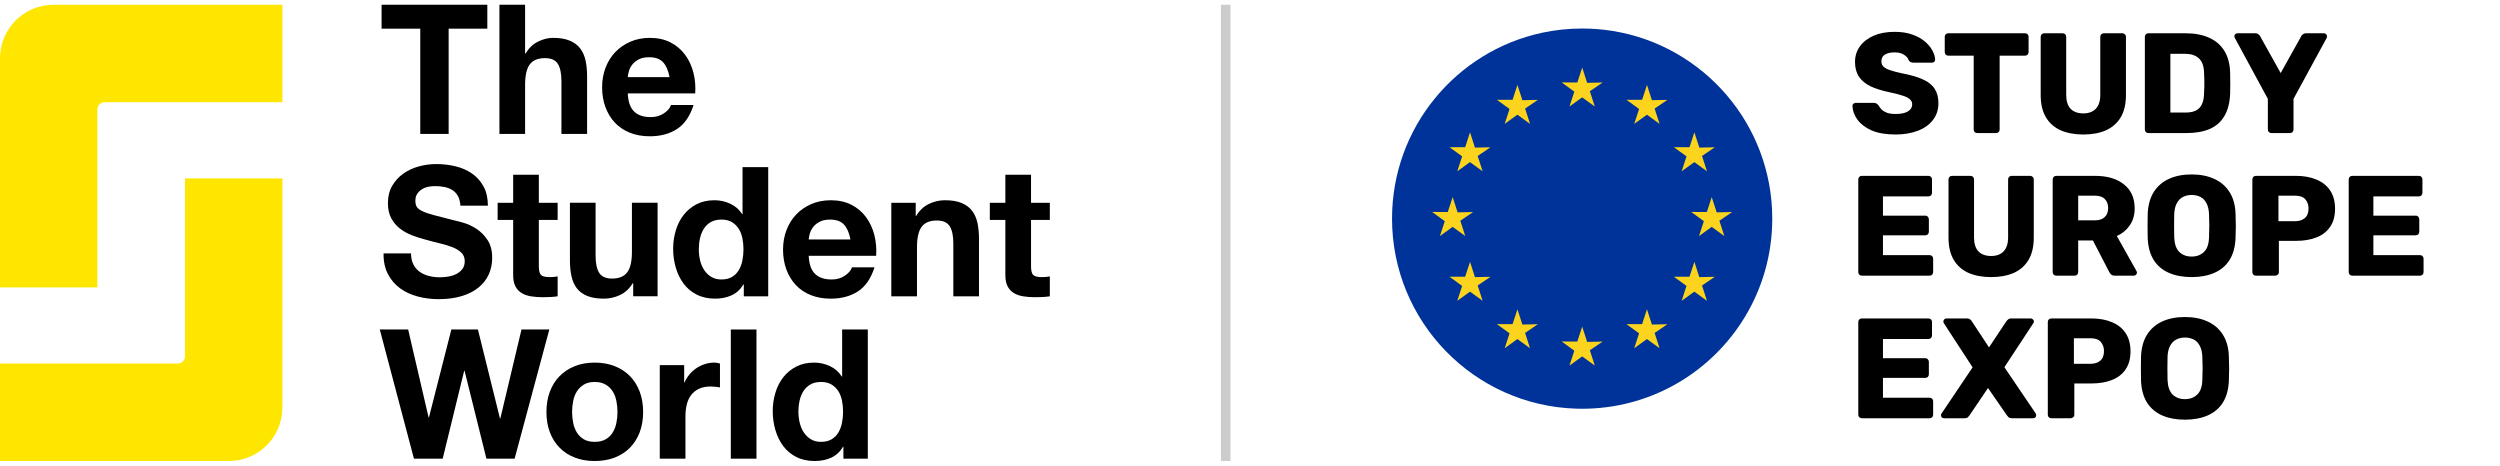<svg width="263" height="49" viewBox="0 0 263 49" fill="none" xmlns="http://www.w3.org/2000/svg">
<g clip-path="url(#clip0_1682_2542)">
<path d="M0 48.5H19.464H24.074C27.186 48.5 29.709 45.976 29.709 42.861V38.247V18.766H19.464V37.48C19.464 37.904 19.121 38.247 18.698 38.247H0V48.5Z" fill="#FEE600"/>
<path d="M29.709 0.5H10.245H5.634C2.522 0.5 0 3.024 0 6.139V10.753V30.234H10.245V11.52C10.245 11.096 10.588 10.753 11.011 10.753H29.709V0.5Z" fill="#FEE600"/>
<path d="M40.143 3.013V0.5H51.267V3.013H47.198V14.089H44.212V3.013H40.143Z" fill="black"/>
<path d="M55.24 0.5V5.62H55.297C55.64 5.049 56.078 4.633 56.61 4.373C57.142 4.113 57.661 3.983 58.168 3.983C58.892 3.983 59.483 4.082 59.947 4.279C60.409 4.476 60.774 4.748 61.04 5.097C61.306 5.446 61.493 5.871 61.602 6.372C61.709 6.874 61.763 7.429 61.763 8.038V14.09H59.063V8.532C59.063 7.721 58.936 7.114 58.682 6.714C58.429 6.315 57.979 6.115 57.332 6.115C56.596 6.115 56.064 6.334 55.735 6.772C55.405 7.209 55.24 7.93 55.24 8.932V14.091H52.54V0.5H55.24Z" fill="black"/>
<path d="M66.707 11.729C67.113 12.123 67.697 12.32 68.456 12.32C69.002 12.32 69.471 12.183 69.864 11.91C70.257 11.638 70.498 11.348 70.587 11.045H72.964C72.585 12.224 72.001 13.069 71.214 13.576C70.429 14.084 69.478 14.337 68.362 14.337C67.589 14.337 66.891 14.214 66.27 13.966C65.65 13.719 65.124 13.367 64.692 12.91C64.261 12.453 63.928 11.907 63.694 11.273C63.459 10.639 63.342 9.941 63.342 9.18C63.342 8.444 63.463 7.759 63.704 7.125C63.945 6.49 64.287 5.941 64.731 5.478C65.174 5.015 65.703 4.65 66.319 4.384C66.933 4.118 67.615 3.984 68.363 3.984C69.199 3.984 69.929 4.146 70.55 4.47C71.171 4.793 71.681 5.227 72.081 5.773C72.48 6.318 72.769 6.941 72.946 7.638C73.123 8.336 73.187 9.065 73.136 9.826H66.043C66.08 10.701 66.302 11.336 66.707 11.729ZM69.76 6.552C69.437 6.197 68.945 6.02 68.287 6.02C67.855 6.02 67.497 6.093 67.212 6.239C66.926 6.385 66.698 6.566 66.527 6.781C66.356 6.997 66.235 7.225 66.165 7.466C66.095 7.707 66.054 7.923 66.042 8.113H70.435C70.308 7.428 70.083 6.908 69.76 6.552Z" fill="black"/>
<path d="M43.49 27.82C43.654 28.137 43.873 28.395 44.146 28.592C44.418 28.788 44.739 28.933 45.106 29.029C45.474 29.124 45.854 29.171 46.247 29.171C46.513 29.171 46.798 29.149 47.103 29.105C47.407 29.06 47.692 28.974 47.958 28.848C48.224 28.721 48.446 28.546 48.624 28.324C48.801 28.103 48.89 27.82 48.89 27.478C48.89 27.11 48.773 26.812 48.538 26.584C48.304 26.355 47.997 26.165 47.616 26.013C47.236 25.861 46.804 25.727 46.323 25.613C45.841 25.499 45.353 25.372 44.859 25.233C44.352 25.106 43.857 24.951 43.376 24.767C42.894 24.584 42.463 24.345 42.083 24.053C41.703 23.762 41.395 23.396 41.16 22.959C40.926 22.52 40.809 21.991 40.809 21.369C40.809 20.671 40.958 20.066 41.256 19.552C41.554 19.038 41.943 18.61 42.425 18.267C42.907 17.925 43.451 17.671 44.06 17.506C44.668 17.342 45.277 17.259 45.886 17.259C46.595 17.259 47.277 17.338 47.93 17.497C48.583 17.655 49.163 17.913 49.67 18.267C50.177 18.622 50.58 19.076 50.877 19.628C51.175 20.18 51.325 20.849 51.325 21.636H48.434C48.409 21.229 48.322 20.893 48.176 20.627C48.031 20.36 47.837 20.151 47.596 19.998C47.355 19.846 47.079 19.738 46.77 19.674C46.458 19.611 46.12 19.578 45.752 19.578C45.511 19.578 45.27 19.604 45.029 19.654C44.788 19.705 44.57 19.794 44.373 19.921C44.176 20.047 44.014 20.206 43.888 20.396C43.761 20.587 43.698 20.828 43.698 21.119C43.698 21.385 43.748 21.602 43.85 21.766C43.951 21.931 44.151 22.083 44.449 22.223C44.747 22.363 45.159 22.502 45.684 22.642C46.21 22.781 46.898 22.959 47.748 23.174C48 23.225 48.352 23.317 48.803 23.45C49.253 23.583 49.7 23.796 50.143 24.088C50.587 24.38 50.971 24.77 51.295 25.258C51.618 25.747 51.779 26.371 51.779 27.132C51.779 27.754 51.658 28.332 51.418 28.864C51.177 29.396 50.82 29.857 50.344 30.244C49.868 30.632 49.279 30.933 48.575 31.148C47.871 31.363 47.057 31.471 46.131 31.471C45.383 31.471 44.658 31.38 43.954 31.195C43.25 31.012 42.629 30.722 42.09 30.33C41.551 29.936 41.123 29.436 40.806 28.826C40.49 28.217 40.337 27.494 40.35 26.656H43.24C43.242 27.116 43.325 27.503 43.49 27.82Z" fill="black"/>
<path d="M58.664 21.331V23.139H56.686V28.011C56.686 28.468 56.762 28.772 56.915 28.925C57.067 29.077 57.371 29.153 57.828 29.153C57.98 29.153 58.126 29.147 58.265 29.134C58.404 29.121 58.538 29.103 58.664 29.077V31.17C58.436 31.209 58.182 31.233 57.903 31.246C57.625 31.258 57.352 31.266 57.086 31.266C56.666 31.266 56.271 31.237 55.897 31.18C55.522 31.123 55.193 31.012 54.908 30.847C54.622 30.682 54.397 30.448 54.232 30.144C54.068 29.839 53.985 29.439 53.985 28.944V23.139H52.35V21.332H53.985V18.382H56.685V21.332H58.664V21.331Z" fill="black"/>
<path d="M66.612 31.17V29.8H66.555C66.213 30.371 65.769 30.783 65.224 31.037C64.679 31.291 64.121 31.417 63.551 31.417C62.828 31.417 62.235 31.322 61.772 31.131C61.31 30.941 60.945 30.672 60.679 30.323C60.413 29.974 60.225 29.549 60.117 29.047C60.009 28.546 59.956 27.991 59.956 27.382V21.33H62.656V26.887C62.656 27.699 62.783 28.306 63.036 28.706C63.29 29.105 63.74 29.305 64.387 29.305C65.122 29.305 65.654 29.086 65.984 28.649C66.313 28.21 66.479 27.491 66.479 26.488V21.331H69.179V31.17H66.612Z" fill="black"/>
<path d="M78.212 29.915C77.895 30.447 77.479 30.831 76.966 31.066C76.453 31.3 75.873 31.418 75.226 31.418C74.49 31.418 73.844 31.275 73.286 30.989C72.729 30.705 72.269 30.317 71.907 29.829C71.546 29.34 71.274 28.779 71.09 28.145C70.906 27.51 70.814 26.851 70.814 26.165C70.814 25.505 70.906 24.868 71.09 24.253C71.273 23.637 71.546 23.095 71.907 22.626C72.269 22.156 72.722 21.779 73.267 21.493C73.811 21.207 74.446 21.065 75.168 21.065C75.751 21.065 76.306 21.189 76.832 21.436C77.358 21.683 77.773 22.048 78.077 22.53H78.115V17.582H80.816V31.171H78.248V29.916H78.212V29.915ZM78.098 25.051C78.022 24.677 77.891 24.347 77.708 24.062C77.525 23.776 77.286 23.545 76.995 23.366C76.704 23.189 76.336 23.1 75.892 23.1C75.448 23.1 75.075 23.189 74.77 23.366C74.466 23.545 74.221 23.779 74.038 24.071C73.854 24.363 73.721 24.696 73.639 25.07C73.556 25.445 73.515 25.835 73.515 26.24C73.515 26.621 73.559 27.001 73.648 27.382C73.737 27.763 73.88 28.102 74.076 28.4C74.273 28.698 74.52 28.94 74.818 29.124C75.116 29.308 75.475 29.4 75.893 29.4C76.337 29.4 76.708 29.311 77.005 29.134C77.303 28.957 77.541 28.718 77.719 28.421C77.896 28.122 78.023 27.783 78.099 27.402C78.175 27.021 78.213 26.628 78.213 26.222C78.213 25.816 78.174 25.426 78.098 25.051Z" fill="black"/>
<path d="M85.742 28.811C86.147 29.204 86.731 29.401 87.491 29.401C88.036 29.401 88.505 29.265 88.898 28.991C89.291 28.719 89.533 28.43 89.622 28.126H91.999C91.619 29.306 91.035 30.15 90.249 30.657C89.463 31.165 88.512 31.419 87.397 31.419C86.623 31.419 85.926 31.295 85.305 31.047C84.684 30.8 84.158 30.448 83.727 29.991C83.295 29.535 82.962 28.989 82.728 28.355C82.494 27.721 82.376 27.023 82.376 26.261C82.376 25.526 82.497 24.84 82.738 24.206C82.979 23.571 83.321 23.023 83.765 22.56C84.209 22.097 84.737 21.732 85.353 21.465C85.968 21.199 86.649 21.066 87.397 21.066C88.234 21.066 88.963 21.228 89.584 21.551C90.205 21.874 90.716 22.309 91.115 22.855C91.514 23.399 91.803 24.022 91.98 24.719C92.157 25.417 92.221 26.146 92.171 26.908H85.077C85.115 27.782 85.336 28.417 85.742 28.811ZM88.793 23.634C88.47 23.278 87.978 23.101 87.32 23.101C86.888 23.101 86.531 23.174 86.245 23.32C85.96 23.466 85.732 23.647 85.56 23.862C85.389 24.078 85.268 24.307 85.199 24.547C85.129 24.788 85.088 25.004 85.075 25.195H89.469C89.341 24.509 89.117 23.989 88.793 23.634Z" fill="black"/>
<path d="M96.333 21.331V22.701H96.39C96.733 22.131 97.176 21.715 97.721 21.455C98.266 21.195 98.824 21.065 99.395 21.065C100.118 21.065 100.71 21.163 101.173 21.36C101.636 21.557 102 21.83 102.266 22.179C102.532 22.528 102.719 22.952 102.828 23.454C102.935 23.955 102.99 24.511 102.99 25.119V31.171H100.29V25.614C100.29 24.803 100.162 24.196 99.909 23.797C99.655 23.397 99.205 23.197 98.558 23.197C97.823 23.197 97.29 23.416 96.961 23.854C96.631 24.292 96.467 25.012 96.467 26.015V31.173H93.766V21.334H96.333V21.331Z" fill="black"/>
<path d="M110.442 21.331V23.139H108.465V28.011C108.465 28.468 108.54 28.772 108.693 28.925C108.846 29.077 109.15 29.153 109.606 29.153C109.758 29.153 109.904 29.147 110.044 29.134C110.183 29.121 110.316 29.103 110.442 29.077V31.17C110.215 31.209 109.96 31.233 109.682 31.246C109.403 31.258 109.13 31.266 108.864 31.266C108.445 31.266 108.049 31.237 107.676 31.18C107.301 31.123 106.972 31.012 106.686 30.847C106.401 30.682 106.176 30.448 106.011 30.144C105.846 29.839 105.764 29.439 105.764 28.944V23.139H104.129V21.332H105.764V18.382H108.464V21.332H110.442V21.331Z" fill="black"/>
<path d="M51.172 48.252L48.871 39.003H48.833L46.571 48.252H43.547L39.952 34.663H42.938L45.087 43.913H45.125L47.483 34.663H50.278L52.597 44.027H52.635L54.861 34.663H57.789L54.138 48.252H51.172Z" fill="black"/>
<path d="M57.846 41.201C58.087 40.561 58.429 40.015 58.873 39.564C59.317 39.114 59.849 38.765 60.47 38.517C61.091 38.27 61.788 38.146 62.562 38.146C63.335 38.146 64.035 38.27 64.663 38.517C65.291 38.765 65.826 39.114 66.27 39.564C66.713 40.015 67.055 40.561 67.296 41.201C67.537 41.841 67.658 42.555 67.658 43.342C67.658 44.129 67.537 44.839 67.296 45.473C67.055 46.108 66.713 46.651 66.27 47.1C65.826 47.551 65.29 47.896 64.663 48.138C64.036 48.379 63.335 48.499 62.562 48.499C61.788 48.499 61.091 48.378 60.47 48.138C59.849 47.897 59.316 47.551 58.873 47.1C58.429 46.65 58.086 46.107 57.846 45.473C57.605 44.839 57.485 44.129 57.485 43.342C57.485 42.555 57.605 41.841 57.846 41.201ZM60.299 44.494C60.376 44.868 60.505 45.205 60.689 45.503C60.872 45.801 61.117 46.039 61.421 46.216C61.725 46.394 62.106 46.482 62.562 46.482C63.019 46.482 63.401 46.393 63.713 46.216C64.023 46.039 64.27 45.8 64.454 45.503C64.637 45.205 64.768 44.868 64.844 44.494C64.92 44.119 64.958 43.736 64.958 43.342C64.958 42.949 64.92 42.562 64.844 42.181C64.768 41.8 64.638 41.465 64.454 41.173C64.27 40.88 64.023 40.643 63.713 40.459C63.401 40.275 63.019 40.182 62.562 40.182C62.106 40.182 61.725 40.274 61.421 40.459C61.117 40.643 60.872 40.88 60.689 41.173C60.505 41.465 60.376 41.8 60.299 42.181C60.223 42.562 60.185 42.949 60.185 43.342C60.185 43.735 60.223 44.119 60.299 44.494Z" fill="black"/>
<path d="M71.975 38.413V40.24H72.013C72.14 39.936 72.311 39.654 72.527 39.394C72.742 39.133 72.989 38.911 73.268 38.727C73.546 38.544 73.844 38.401 74.161 38.299C74.478 38.198 74.808 38.147 75.15 38.147C75.328 38.147 75.525 38.179 75.74 38.242V40.754C75.614 40.729 75.462 40.707 75.284 40.688C75.106 40.669 74.934 40.66 74.77 40.66C74.276 40.66 73.858 40.742 73.515 40.907C73.173 41.072 72.897 41.297 72.689 41.583C72.479 41.869 72.33 42.202 72.242 42.582C72.153 42.962 72.109 43.376 72.109 43.819V48.253H69.408V38.414H71.975V38.413Z" fill="black"/>
<path d="M79.581 34.663V48.252H76.881V34.663H79.581Z" fill="black"/>
<path d="M88.689 46.996C88.373 47.529 87.957 47.912 87.444 48.147C86.93 48.382 86.35 48.499 85.704 48.499C84.968 48.499 84.322 48.357 83.764 48.071C83.206 47.786 82.747 47.398 82.385 46.911C82.024 46.422 81.752 45.861 81.567 45.226C81.383 44.591 81.292 43.932 81.292 43.246C81.292 42.587 81.383 41.949 81.567 41.334C81.751 40.718 82.024 40.176 82.385 39.707C82.747 39.238 83.2 38.86 83.744 38.574C84.289 38.288 84.923 38.146 85.646 38.146C86.228 38.146 86.784 38.27 87.309 38.517C87.835 38.765 88.251 39.129 88.555 39.612H88.593V34.663H91.293V48.252H88.726V46.997H88.689V46.996ZM88.575 42.133C88.5 41.759 88.369 41.429 88.186 41.144C88.002 40.858 87.764 40.627 87.473 40.449C87.181 40.272 86.814 40.182 86.37 40.182C85.926 40.182 85.552 40.272 85.248 40.449C84.944 40.627 84.699 40.861 84.516 41.153C84.332 41.445 84.199 41.778 84.116 42.152C84.034 42.527 83.993 42.917 83.993 43.322C83.993 43.703 84.037 44.083 84.126 44.465C84.214 44.845 84.357 45.184 84.554 45.482C84.751 45.781 84.998 46.022 85.296 46.206C85.594 46.39 85.953 46.482 86.371 46.482C86.815 46.482 87.186 46.393 87.483 46.216C87.781 46.039 88.018 45.8 88.196 45.503C88.373 45.205 88.501 44.865 88.576 44.484C88.653 44.103 88.69 43.71 88.69 43.304C88.69 42.898 88.652 42.507 88.575 42.133Z" fill="black"/>
</g>
<line x1="128.942" y1="0.5" x2="128.942" y2="48.5" stroke="black" stroke-opacity="0.2"/>
<g clip-path="url(#clip1_1682_2542)">
<path d="M166.442 3C164.993 3 163.579 3.154 162.217 3.447H162.218C153.201 5.386 146.442 13.403 146.443 23H146.442C146.443 33.837 155.061 42.66 165.818 42.991H165.819C166.026 42.997 166.234 43 166.443 43C166.651 43 166.859 42.997 167.066 42.991H167.067C174.057 42.776 180.143 38.976 183.549 33.367C185.385 30.344 186.442 26.795 186.442 23C186.442 13.056 179.185 4.807 169.677 3.26H169.677C168.624 3.089 167.544 3 166.442 3H166.442Z" fill="#003399"/>
<path d="M166.448 7.108L165.936 8.675L164.289 8.671L165.62 9.64L165.107 11.207L166.444 10.24L167.774 11.207L167.252 9.595L168.597 8.68L166.968 8.714L166.448 7.108ZM173.262 8.933L172.749 10.501L171.102 10.497L172.433 11.466L171.92 13.033L173.257 12.066L174.587 13.033L174.066 11.421L175.41 10.506L173.781 10.54L173.262 8.933ZM159.635 8.933L159.122 10.501L157.475 10.497L158.806 11.466L158.293 13.033L159.63 12.065L160.96 13.033L160.439 11.421L161.783 10.506L160.154 10.54L159.635 8.933V8.933ZM178.249 13.921L177.737 15.488L176.09 15.485L177.421 16.453L176.908 18.021L178.245 17.053L179.575 18.021L179.053 16.408L180.398 15.493L178.769 15.528L178.249 13.921V13.921ZM154.647 13.921L154.134 15.488L152.487 15.485L153.818 16.453L153.305 18.021L154.642 17.053L155.972 18.021L155.451 16.409L156.795 15.494L155.166 15.528L154.646 13.921L154.647 13.921ZM180.075 20.734L179.562 22.301L177.915 22.298L179.247 23.267L178.734 24.834L180.07 23.866L181.401 24.834L180.879 23.222L182.224 22.307L180.594 22.341L180.075 20.734V20.734ZM152.821 20.734L152.308 22.301L150.661 22.298L151.992 23.267L151.48 24.834L152.816 23.866L154.146 24.834L153.625 23.222L154.97 22.307L153.34 22.341L152.821 20.734H152.821ZM178.249 27.547L177.736 29.115L176.089 29.111L177.421 30.08L176.908 31.647L178.244 30.68L179.574 31.647L179.053 30.035L180.398 29.12L178.768 29.154L178.249 27.547V27.547ZM154.647 27.547L154.134 29.115L152.487 29.111L153.818 30.08L153.305 31.647L154.642 30.68L155.972 31.647L155.451 30.035L156.795 29.12L155.166 29.154L154.647 27.547L154.647 27.547ZM173.261 32.535L172.749 34.102L171.102 34.099L172.433 35.068L171.92 36.635L173.257 35.667L174.587 36.635L174.066 35.023L175.41 34.108L173.781 34.142L173.261 32.535V32.535ZM159.635 32.535L159.122 34.102L157.475 34.099V34.099L158.806 35.068L158.293 36.635L159.63 35.667L160.96 36.635L160.439 35.023L161.783 34.108L160.154 34.142L159.634 32.535L159.635 32.535ZM166.448 34.361L165.935 35.928L164.288 35.925L165.62 36.893L165.107 38.461L166.443 37.493L167.773 38.461L167.252 36.849L168.597 35.934L166.968 35.968L166.448 34.361V34.361Z" fill="#FCD41D"/>
</g>
<path d="M199.407 14.15C198.407 14.15 197.577 14.01 196.917 13.73C196.257 13.44 195.757 13.065 195.417 12.605C195.077 12.145 194.897 11.655 194.877 11.135C194.877 11.055 194.907 10.985 194.967 10.925C195.037 10.855 195.117 10.82 195.207 10.82H197.097C197.237 10.82 197.342 10.845 197.412 10.895C197.492 10.945 197.562 11.01 197.622 11.09C197.702 11.24 197.812 11.385 197.952 11.525C198.102 11.665 198.292 11.78 198.522 11.87C198.762 11.95 199.057 11.99 199.407 11.99C199.987 11.99 200.422 11.9 200.712 11.72C201.012 11.54 201.162 11.295 201.162 10.985C201.162 10.765 201.082 10.585 200.922 10.445C200.762 10.295 200.502 10.165 200.142 10.055C199.792 9.935 199.322 9.815 198.732 9.695C197.972 9.535 197.322 9.33 196.782 9.08C196.252 8.82 195.847 8.485 195.567 8.075C195.287 7.655 195.147 7.135 195.147 6.515C195.147 5.905 195.317 5.36 195.657 4.88C196.007 4.4 196.492 4.025 197.112 3.755C197.732 3.485 198.467 3.35 199.317 3.35C200.007 3.35 200.612 3.44 201.132 3.62C201.662 3.8 202.107 4.04 202.467 4.34C202.827 4.64 203.097 4.96 203.277 5.3C203.467 5.63 203.567 5.955 203.577 6.275C203.577 6.355 203.547 6.43 203.487 6.5C203.427 6.56 203.352 6.59 203.262 6.59H201.282C201.172 6.59 201.077 6.57 200.997 6.53C200.917 6.49 200.847 6.425 200.787 6.335C200.727 6.115 200.567 5.925 200.307 5.765C200.057 5.595 199.727 5.51 199.317 5.51C198.877 5.51 198.532 5.59 198.282 5.75C198.042 5.9 197.922 6.135 197.922 6.455C197.922 6.655 197.987 6.83 198.117 6.98C198.257 7.13 198.482 7.26 198.792 7.37C199.112 7.48 199.547 7.595 200.097 7.715C201.007 7.885 201.742 8.1 202.302 8.36C202.862 8.61 203.272 8.94 203.532 9.35C203.792 9.75 203.922 10.255 203.922 10.865C203.922 11.545 203.727 12.135 203.337 12.635C202.957 13.125 202.427 13.5 201.747 13.76C201.067 14.02 200.287 14.15 199.407 14.15ZM208.007 14C207.897 14 207.807 13.965 207.737 13.895C207.667 13.825 207.632 13.735 207.632 13.625V5.855H204.962C204.852 5.855 204.762 5.82 204.692 5.75C204.622 5.67 204.587 5.58 204.587 5.48V3.875C204.587 3.765 204.622 3.675 204.692 3.605C204.762 3.535 204.852 3.5 204.962 3.5H213.032C213.142 3.5 213.232 3.535 213.302 3.605C213.372 3.675 213.407 3.765 213.407 3.875V5.48C213.407 5.58 213.372 5.67 213.302 5.75C213.232 5.82 213.142 5.855 213.032 5.855H210.362V13.625C210.362 13.735 210.327 13.825 210.257 13.895C210.187 13.965 210.097 14 209.987 14H208.007ZM219.165 14.15C218.265 14.15 217.475 14.005 216.795 13.715C216.125 13.415 215.605 12.96 215.235 12.35C214.865 11.73 214.68 10.945 214.68 9.995V3.875C214.68 3.765 214.715 3.675 214.785 3.605C214.855 3.535 214.945 3.5 215.055 3.5H216.99C217.1 3.5 217.19 3.535 217.26 3.605C217.33 3.675 217.365 3.765 217.365 3.875V9.98C217.365 10.63 217.52 11.12 217.83 11.45C218.15 11.77 218.595 11.93 219.165 11.93C219.725 11.93 220.16 11.77 220.47 11.45C220.79 11.12 220.95 10.63 220.95 9.98V3.875C220.95 3.765 220.985 3.675 221.055 3.605C221.135 3.535 221.225 3.5 221.325 3.5H223.275C223.375 3.5 223.46 3.535 223.53 3.605C223.61 3.675 223.65 3.765 223.65 3.875V9.995C223.65 10.945 223.465 11.73 223.095 12.35C222.725 12.96 222.205 13.415 221.535 13.715C220.865 14.005 220.075 14.15 219.165 14.15ZM226.014 14C225.904 14 225.814 13.965 225.744 13.895C225.674 13.825 225.639 13.735 225.639 13.625V3.875C225.639 3.765 225.674 3.675 225.744 3.605C225.814 3.535 225.904 3.5 226.014 3.5H229.914C230.894 3.5 231.729 3.66 232.419 3.98C233.109 4.29 233.639 4.75 234.009 5.36C234.379 5.96 234.579 6.705 234.609 7.595C234.619 8.035 234.624 8.42 234.624 8.75C234.624 9.08 234.619 9.46 234.609 9.89C234.569 10.82 234.369 11.59 234.009 12.2C233.659 12.81 233.144 13.265 232.464 13.565C231.794 13.855 230.969 14 229.989 14H226.014ZM228.324 11.84H229.914C230.344 11.84 230.699 11.775 230.979 11.645C231.269 11.505 231.484 11.29 231.624 11C231.774 10.71 231.854 10.33 231.864 9.86C231.884 9.57 231.894 9.31 231.894 9.08C231.904 8.85 231.904 8.62 231.894 8.39C231.894 8.16 231.884 7.905 231.864 7.625C231.844 6.945 231.664 6.45 231.324 6.14C230.994 5.82 230.499 5.66 229.839 5.66H228.324V11.84ZM238.953 14C238.853 14 238.763 13.965 238.683 13.895C238.613 13.825 238.578 13.735 238.578 13.625V10.4L235.098 3.98C235.088 3.95 235.078 3.925 235.068 3.905C235.058 3.875 235.053 3.845 235.053 3.815C235.053 3.735 235.083 3.665 235.143 3.605C235.213 3.535 235.293 3.5 235.383 3.5H237.258C237.408 3.5 237.523 3.54 237.603 3.62C237.693 3.69 237.748 3.755 237.768 3.815L239.928 7.685L242.088 3.815C242.118 3.755 242.173 3.69 242.253 3.62C242.343 3.54 242.463 3.5 242.613 3.5H244.488C244.578 3.5 244.653 3.535 244.713 3.605C244.773 3.665 244.803 3.735 244.803 3.815C244.803 3.845 244.798 3.875 244.788 3.905C244.788 3.925 244.783 3.95 244.773 3.98L241.278 10.4V13.625C241.278 13.735 241.243 13.825 241.173 13.895C241.103 13.965 241.013 14 240.903 14H238.953ZM195.867 29C195.757 29 195.667 28.965 195.597 28.895C195.527 28.825 195.492 28.735 195.492 28.625V18.875C195.492 18.765 195.527 18.675 195.597 18.605C195.667 18.535 195.757 18.5 195.867 18.5H202.872C202.982 18.5 203.072 18.535 203.142 18.605C203.212 18.675 203.247 18.765 203.247 18.875V20.285C203.247 20.395 203.212 20.485 203.142 20.555C203.072 20.625 202.982 20.66 202.872 20.66H198.087V22.685H202.542C202.652 22.685 202.742 22.725 202.812 22.805C202.882 22.875 202.917 22.965 202.917 23.075V24.38C202.917 24.48 202.882 24.57 202.812 24.65C202.742 24.72 202.652 24.755 202.542 24.755H198.087V26.84H202.992C203.102 26.84 203.192 26.875 203.262 26.945C203.332 27.015 203.367 27.105 203.367 27.215V28.625C203.367 28.735 203.332 28.825 203.262 28.895C203.192 28.965 203.102 29 202.992 29H195.867ZM209.468 29.15C208.568 29.15 207.778 29.005 207.098 28.715C206.428 28.415 205.908 27.96 205.538 27.35C205.168 26.73 204.983 25.945 204.983 24.995V18.875C204.983 18.765 205.018 18.675 205.088 18.605C205.158 18.535 205.248 18.5 205.358 18.5H207.293C207.403 18.5 207.493 18.535 207.563 18.605C207.633 18.675 207.668 18.765 207.668 18.875V24.98C207.668 25.63 207.823 26.12 208.133 26.45C208.453 26.77 208.898 26.93 209.468 26.93C210.028 26.93 210.463 26.77 210.773 26.45C211.093 26.12 211.253 25.63 211.253 24.98V18.875C211.253 18.765 211.288 18.675 211.358 18.605C211.438 18.535 211.528 18.5 211.628 18.5H213.578C213.678 18.5 213.763 18.535 213.833 18.605C213.913 18.675 213.953 18.765 213.953 18.875V24.995C213.953 25.945 213.768 26.73 213.398 27.35C213.028 27.96 212.508 28.415 211.838 28.715C211.168 29.005 210.378 29.15 209.468 29.15ZM216.317 29C216.207 29 216.117 28.965 216.047 28.895C215.977 28.825 215.942 28.735 215.942 28.625V18.875C215.942 18.765 215.977 18.675 216.047 18.605C216.117 18.535 216.207 18.5 216.317 18.5H220.397C221.687 18.5 222.702 18.8 223.442 19.4C224.192 19.99 224.567 20.83 224.567 21.92C224.567 22.63 224.392 23.23 224.042 23.72C223.702 24.21 223.252 24.58 222.692 24.83L224.762 28.52C224.792 28.58 224.807 28.635 224.807 28.685C224.807 28.765 224.772 28.84 224.702 28.91C224.642 28.97 224.567 29 224.477 29H222.497C222.307 29 222.167 28.955 222.077 28.865C221.987 28.765 221.922 28.675 221.882 28.595L220.172 25.295H218.627V28.625C218.627 28.735 218.592 28.825 218.522 28.895C218.452 28.965 218.362 29 218.252 29H216.317ZM218.627 23.18H220.367C220.837 23.18 221.187 23.065 221.417 22.835C221.657 22.605 221.777 22.29 221.777 21.89C221.777 21.5 221.662 21.185 221.432 20.945C221.212 20.705 220.857 20.585 220.367 20.585H218.627V23.18ZM230.559 29.15C229.639 29.15 228.839 29 228.159 28.7C227.479 28.4 226.949 27.95 226.569 27.35C226.189 26.74 225.979 25.98 225.939 25.07C225.929 24.64 225.924 24.21 225.924 23.78C225.924 23.35 225.929 22.915 225.939 22.475C225.979 21.575 226.189 20.82 226.569 20.21C226.959 19.59 227.494 19.125 228.174 18.815C228.854 18.505 229.649 18.35 230.559 18.35C231.459 18.35 232.249 18.505 232.929 18.815C233.619 19.125 234.159 19.59 234.549 20.21C234.939 20.82 235.149 21.575 235.179 22.475C235.199 22.915 235.209 23.35 235.209 23.78C235.209 24.21 235.199 24.64 235.179 25.07C235.139 25.98 234.929 26.74 234.549 27.35C234.169 27.95 233.639 28.4 232.959 28.7C232.279 29 231.479 29.15 230.559 29.15ZM230.559 26.99C231.089 26.99 231.519 26.83 231.849 26.51C232.189 26.19 232.369 25.68 232.389 24.98C232.409 24.54 232.419 24.125 232.419 23.735C232.419 23.345 232.409 22.94 232.389 22.52C232.369 22.05 232.279 21.67 232.119 21.38C231.969 21.08 231.759 20.86 231.489 20.72C231.219 20.58 230.909 20.51 230.559 20.51C230.219 20.51 229.914 20.58 229.644 20.72C229.374 20.86 229.159 21.08 228.999 21.38C228.839 21.67 228.749 22.05 228.729 22.52C228.719 22.94 228.714 23.345 228.714 23.735C228.714 24.125 228.719 24.54 228.729 24.98C228.759 25.68 228.939 26.19 229.269 26.51C229.599 26.83 230.029 26.99 230.559 26.99ZM237.323 29C237.213 29 237.123 28.965 237.053 28.895C236.983 28.825 236.948 28.735 236.948 28.625V18.875C236.948 18.765 236.983 18.675 237.053 18.605C237.123 18.535 237.213 18.5 237.323 18.5H241.523C242.353 18.5 243.073 18.63 243.683 18.89C244.303 19.14 244.783 19.52 245.123 20.03C245.473 20.54 245.648 21.185 245.648 21.965C245.648 22.735 245.473 23.37 245.123 23.87C244.783 24.37 244.303 24.74 243.683 24.98C243.073 25.22 242.353 25.34 241.523 25.34H239.738V28.625C239.738 28.735 239.698 28.825 239.618 28.895C239.548 28.965 239.458 29 239.348 29H237.323ZM239.693 23.27H241.448C241.878 23.27 242.218 23.16 242.468 22.94C242.728 22.72 242.858 22.385 242.858 21.935C242.858 21.555 242.748 21.235 242.528 20.975C242.308 20.715 241.948 20.585 241.448 20.585H239.693V23.27ZM247.459 29C247.349 29 247.259 28.965 247.189 28.895C247.119 28.825 247.084 28.735 247.084 28.625V18.875C247.084 18.765 247.119 18.675 247.189 18.605C247.259 18.535 247.349 18.5 247.459 18.5H254.464C254.574 18.5 254.664 18.535 254.734 18.605C254.804 18.675 254.839 18.765 254.839 18.875V20.285C254.839 20.395 254.804 20.485 254.734 20.555C254.664 20.625 254.574 20.66 254.464 20.66H249.679V22.685H254.134C254.244 22.685 254.334 22.725 254.404 22.805C254.474 22.875 254.509 22.965 254.509 23.075V24.38C254.509 24.48 254.474 24.57 254.404 24.65C254.334 24.72 254.244 24.755 254.134 24.755H249.679V26.84H254.584C254.694 26.84 254.784 26.875 254.854 26.945C254.924 27.015 254.959 27.105 254.959 27.215V28.625C254.959 28.735 254.924 28.825 254.854 28.895C254.784 28.965 254.694 29 254.584 29H247.459ZM195.867 44C195.757 44 195.667 43.965 195.597 43.895C195.527 43.825 195.492 43.735 195.492 43.625V33.875C195.492 33.765 195.527 33.675 195.597 33.605C195.667 33.535 195.757 33.5 195.867 33.5H202.872C202.982 33.5 203.072 33.535 203.142 33.605C203.212 33.675 203.247 33.765 203.247 33.875V35.285C203.247 35.395 203.212 35.485 203.142 35.555C203.072 35.625 202.982 35.66 202.872 35.66H198.087V37.685H202.542C202.652 37.685 202.742 37.725 202.812 37.805C202.882 37.875 202.917 37.965 202.917 38.075V39.38C202.917 39.48 202.882 39.57 202.812 39.65C202.742 39.72 202.652 39.755 202.542 39.755H198.087V41.84H202.992C203.102 41.84 203.192 41.875 203.262 41.945C203.332 42.015 203.367 42.105 203.367 42.215V43.625C203.367 43.735 203.332 43.825 203.262 43.895C203.192 43.965 203.102 44 202.992 44H195.867ZM204.518 44C204.428 44 204.348 43.97 204.278 43.91C204.218 43.84 204.188 43.765 204.188 43.685C204.188 43.655 204.193 43.625 204.203 43.595C204.213 43.565 204.228 43.535 204.248 43.505L207.518 38.645L204.488 33.995C204.458 33.935 204.443 33.875 204.443 33.815C204.443 33.735 204.473 33.665 204.533 33.605C204.593 33.535 204.668 33.5 204.758 33.5H206.933C207.083 33.5 207.198 33.54 207.278 33.62C207.358 33.69 207.413 33.755 207.443 33.815L209.243 36.545L211.058 33.815C211.098 33.755 211.158 33.69 211.238 33.62C211.318 33.54 211.433 33.5 211.583 33.5H213.638C213.728 33.5 213.803 33.535 213.863 33.605C213.933 33.665 213.968 33.735 213.968 33.815C213.968 33.885 213.948 33.945 213.908 33.995L210.863 38.63L214.163 43.505C214.183 43.535 214.193 43.565 214.193 43.595C214.203 43.625 214.208 43.655 214.208 43.685C214.208 43.765 214.178 43.84 214.118 43.91C214.058 43.97 213.983 44 213.893 44H211.658C211.508 44 211.388 43.965 211.298 43.895C211.218 43.815 211.163 43.75 211.133 43.7L209.138 40.82L207.188 43.7C207.158 43.75 207.103 43.815 207.023 43.895C206.943 43.965 206.828 44 206.678 44H204.518ZM215.804 44C215.694 44 215.604 43.965 215.534 43.895C215.464 43.825 215.429 43.735 215.429 43.625V33.875C215.429 33.765 215.464 33.675 215.534 33.605C215.604 33.535 215.694 33.5 215.804 33.5H220.004C220.834 33.5 221.554 33.63 222.164 33.89C222.784 34.14 223.264 34.52 223.604 35.03C223.954 35.54 224.129 36.185 224.129 36.965C224.129 37.735 223.954 38.37 223.604 38.87C223.264 39.37 222.784 39.74 222.164 39.98C221.554 40.22 220.834 40.34 220.004 40.34H218.219V43.625C218.219 43.735 218.179 43.825 218.099 43.895C218.029 43.965 217.939 44 217.829 44H215.804ZM218.174 38.27H219.929C220.359 38.27 220.699 38.16 220.949 37.94C221.209 37.72 221.339 37.385 221.339 36.935C221.339 36.555 221.229 36.235 221.009 35.975C220.789 35.715 220.429 35.585 219.929 35.585H218.174V38.27ZM229.856 44.15C228.936 44.15 228.136 44 227.456 43.7C226.776 43.4 226.246 42.95 225.866 42.35C225.486 41.74 225.276 40.98 225.236 40.07C225.226 39.64 225.221 39.21 225.221 38.78C225.221 38.35 225.226 37.915 225.236 37.475C225.276 36.575 225.486 35.82 225.866 35.21C226.256 34.59 226.791 34.125 227.471 33.815C228.151 33.505 228.946 33.35 229.856 33.35C230.756 33.35 231.546 33.505 232.226 33.815C232.916 34.125 233.456 34.59 233.846 35.21C234.236 35.82 234.446 36.575 234.476 37.475C234.496 37.915 234.506 38.35 234.506 38.78C234.506 39.21 234.496 39.64 234.476 40.07C234.436 40.98 234.226 41.74 233.846 42.35C233.466 42.95 232.936 43.4 232.256 43.7C231.576 44 230.776 44.15 229.856 44.15ZM229.856 41.99C230.386 41.99 230.816 41.83 231.146 41.51C231.486 41.19 231.666 40.68 231.686 39.98C231.706 39.54 231.716 39.125 231.716 38.735C231.716 38.345 231.706 37.94 231.686 37.52C231.666 37.05 231.576 36.67 231.416 36.38C231.266 36.08 231.056 35.86 230.786 35.72C230.516 35.58 230.206 35.51 229.856 35.51C229.516 35.51 229.211 35.58 228.941 35.72C228.671 35.86 228.456 36.08 228.296 36.38C228.136 36.67 228.046 37.05 228.026 37.52C228.016 37.94 228.011 38.345 228.011 38.735C228.011 39.125 228.016 39.54 228.026 39.98C228.056 40.68 228.236 41.19 228.566 41.51C228.896 41.83 229.326 41.99 229.856 41.99Z" fill="black"/>
<defs>
<clipPath id="clip0_1682_2542">
<rect width="110.442" height="48" fill="white" transform="translate(0 0.5)"/>
</clipPath>
<clipPath id="clip1_1682_2542">
<rect width="40" height="40" fill="white" transform="translate(146.442 3)"/>
</clipPath>
</defs>
</svg>
